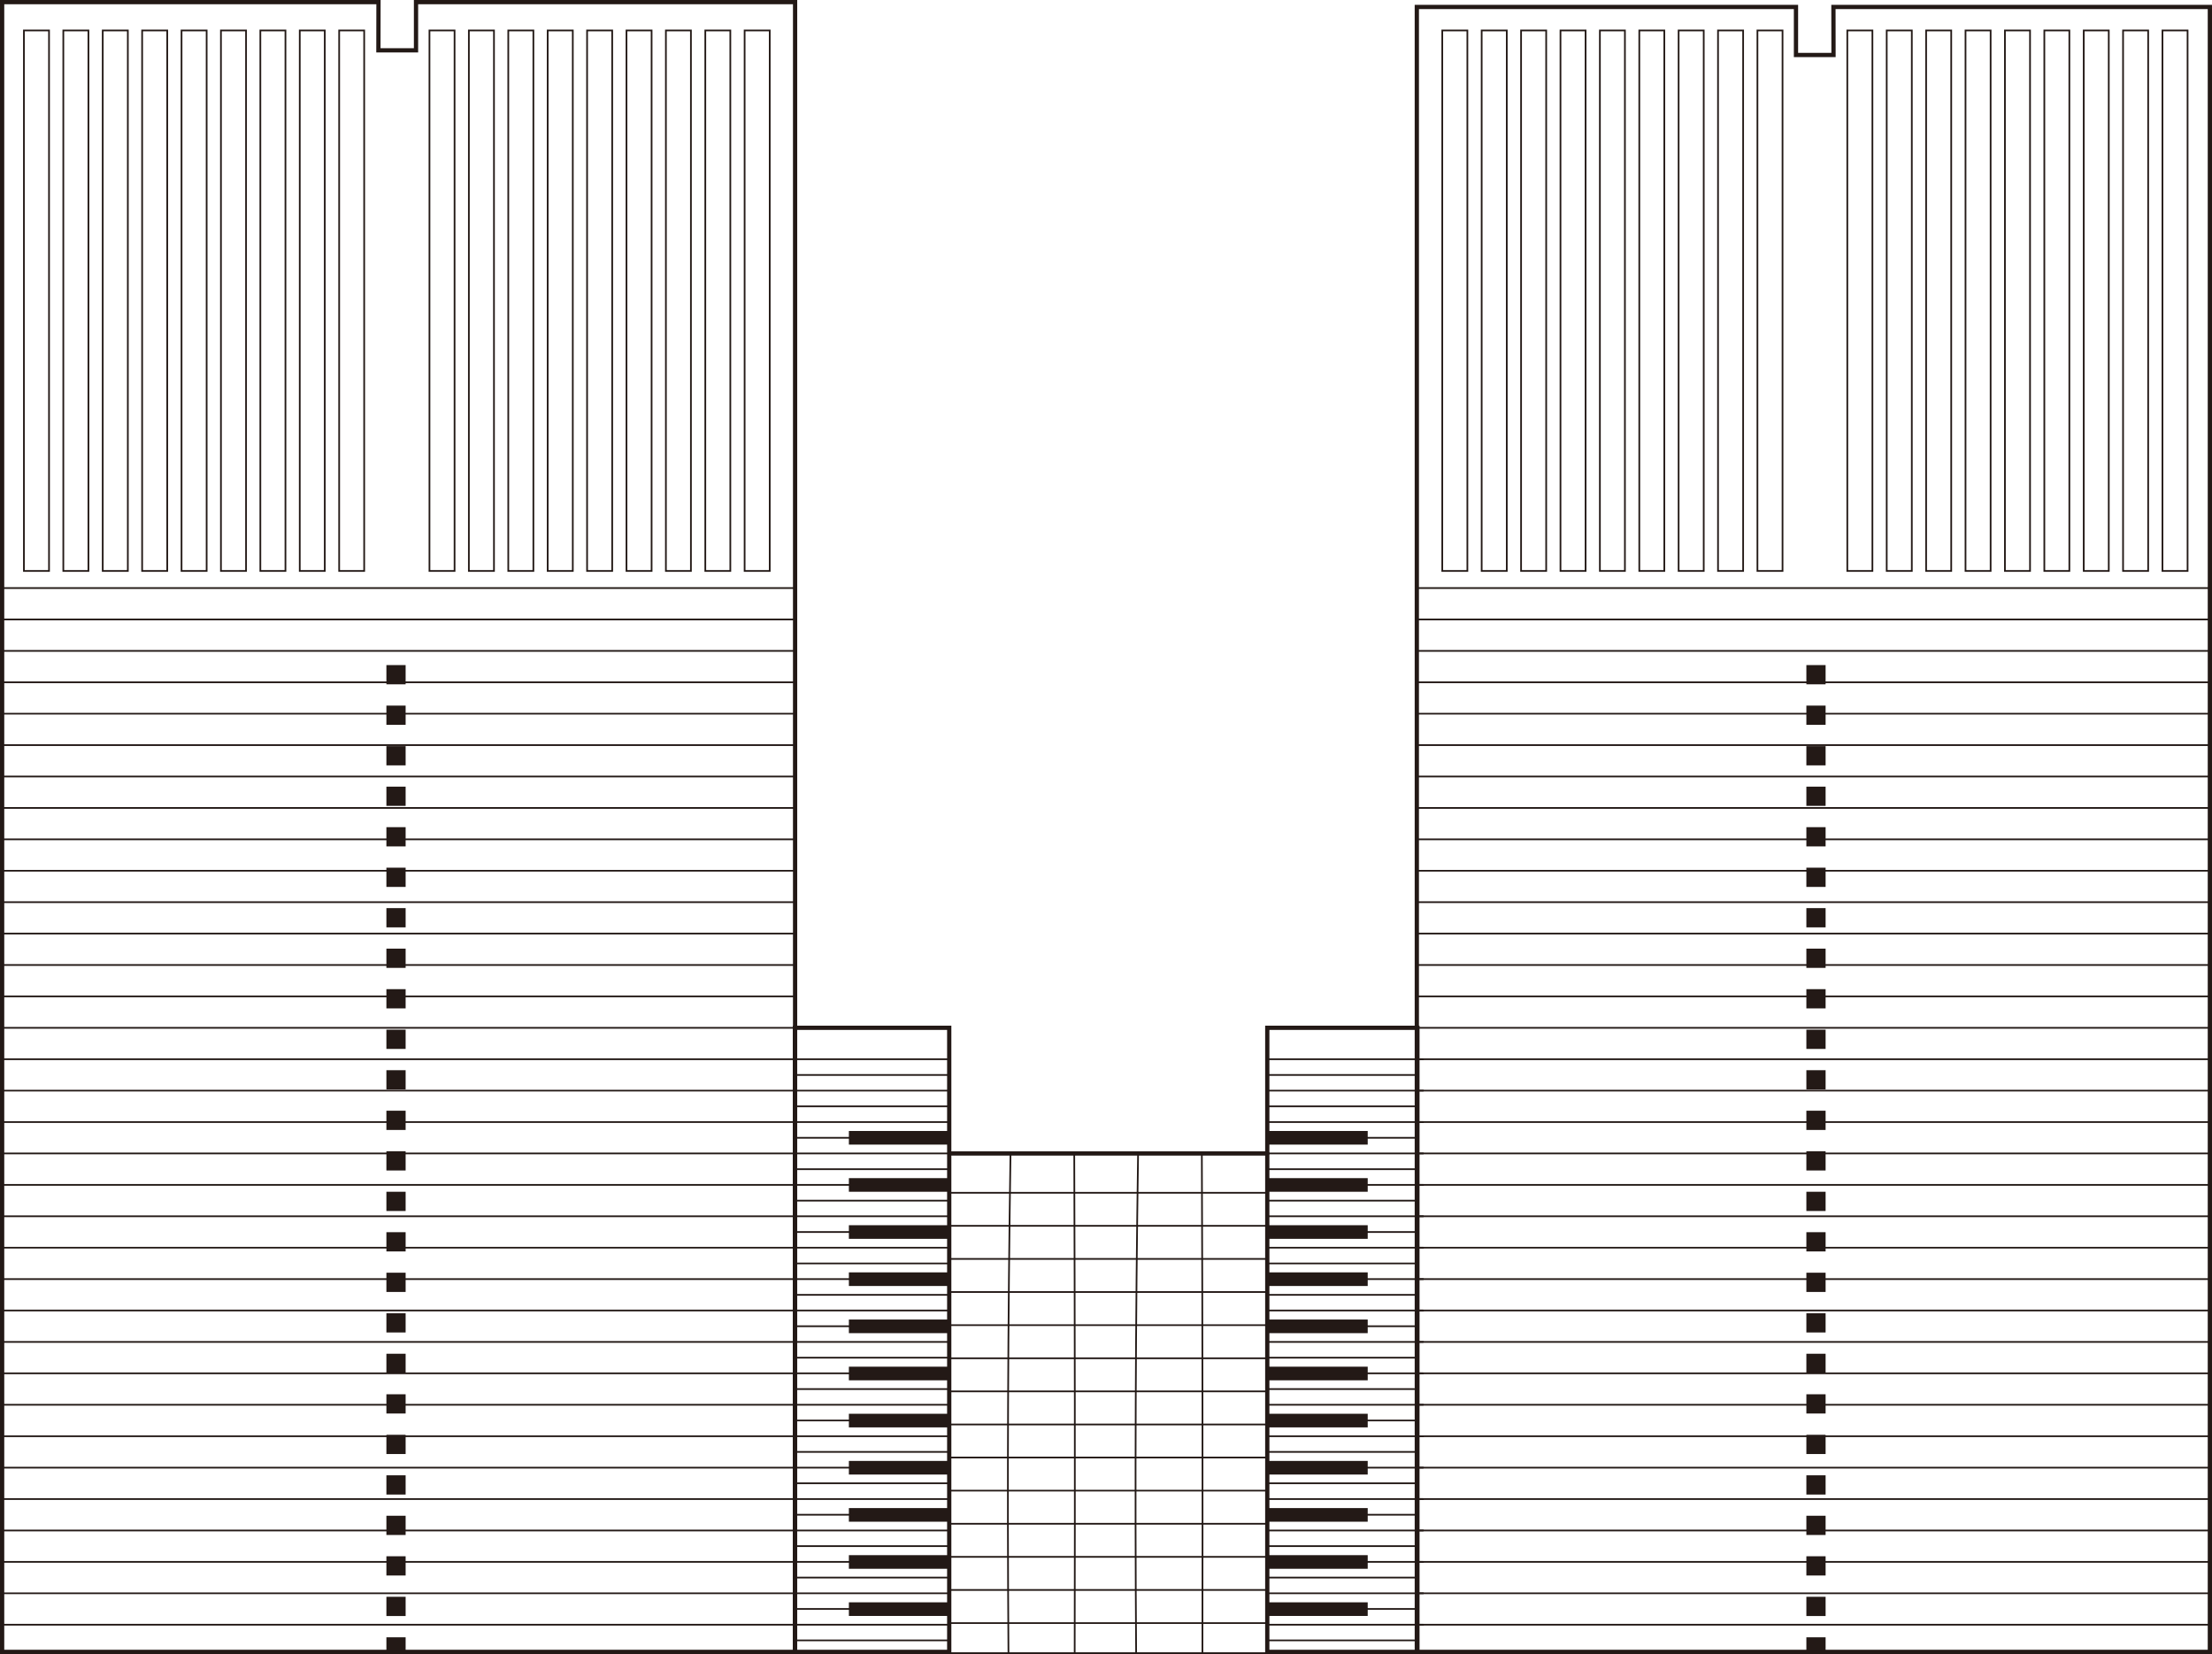 <?xml version="1.0" encoding="UTF-8"?>
<svg id="Layer_2" data-name="Layer 2" xmlns="http://www.w3.org/2000/svg" viewBox="0 0 259.9 194.3">
  <defs>
    <style>
      .cls-1 {
        stroke-width: 1.6px;
      }

      .cls-1, .cls-2, .cls-3 {
        fill: none;
        stroke: #231916;
        stroke-miterlimit: 10;
      }

      .cls-2 {
        stroke-width: .5px;
      }

      .cls-2, .cls-3 {
        stroke-linecap: round;
      }

      .cls-4 {
        fill: #231916;
      }

      .cls-3 {
        stroke-width: .2px;
      }
    </style>
  </defs>
  <g id="_레이어_1" data-name="레이어 1">
    <g>
      <path class="cls-2" d="M93.42,194.05V.25H48.88V5.91h-4.42c0-.67,.01-5.66,.01-5.66H.25V194.05H93.42Z"/>
      <rect class="cls-4" x="45.4" y="78.13" width="2.26" height="2.26"/>
      <rect class="cls-4" x="45.4" y="82.89" width="2.26" height="2.26"/>
      <rect class="cls-4" x="45.4" y="87.65" width="2.26" height="2.26"/>
      <rect class="cls-4" x="45.4" y="92.41" width="2.26" height="2.26"/>
      <rect class="cls-4" x="45.4" y="97.17" width="2.26" height="2.26"/>
      <rect class="cls-4" x="45.4" y="101.93" width="2.26" height="2.26"/>
      <rect class="cls-4" x="45.4" y="106.68" width="2.26" height="2.26"/>
      <rect class="cls-4" x="45.4" y="111.44" width="2.26" height="2.26"/>
      <rect class="cls-4" x="45.4" y="116.2" width="2.26" height="2.26"/>
      <rect class="cls-4" x="45.4" y="120.96" width="2.26" height="2.26"/>
      <rect class="cls-4" x="45.4" y="125.72" width="2.26" height="2.26"/>
      <rect class="cls-4" x="45.4" y="130.48" width="2.26" height="2.26"/>
      <rect class="cls-4" x="45.4" y="135.24" width="2.26" height="2.26"/>
      <rect class="cls-4" x="45.4" y="140" width="2.26" height="2.26"/>
      <rect class="cls-4" x="45.4" y="144.75" width="2.26" height="2.26"/>
      <rect class="cls-4" x="45.4" y="149.51" width="2.26" height="2.26"/>
      <rect class="cls-4" x="45.4" y="154.27" width="2.26" height="2.26"/>
      <rect class="cls-4" x="45.4" y="159.03" width="2.26" height="2.26"/>
      <rect class="cls-4" x="45.4" y="163.79" width="2.26" height="2.26"/>
      <rect class="cls-4" x="45.4" y="168.55" width="2.26" height="2.26"/>
      <rect class="cls-4" x="45.4" y="173.31" width="2.26" height="2.26"/>
      <rect class="cls-4" x="45.4" y="178.06" width="2.26" height="2.26"/>
      <rect class="cls-4" x="45.4" y="182.82" width="2.26" height="2.26"/>
      <rect class="cls-4" x="45.4" y="187.58" width="2.26" height="2.26"/>
      <rect class="cls-4" x="45.4" y="192.34" width="2.26" height="1.71"/>
      <polygon class="cls-3" points="5.76 67.07 2.81 67.07 2.81 3.58 3.79 3.58 5.76 3.58 5.76 67.07"/>
      <polygon class="cls-3" points="10.39 67.07 7.44 67.07 7.44 3.58 8.42 3.58 10.39 3.58 10.39 67.07"/>
      <polygon class="cls-3" points="15.02 67.07 12.07 67.07 12.07 3.58 13.05 3.58 15.02 3.58 15.02 67.07"/>
      <polygon class="cls-3" points="19.65 67.07 16.7 67.07 16.7 3.58 17.68 3.58 19.65 3.58 19.65 67.07"/>
      <polygon class="cls-3" points="24.28 67.07 21.33 67.07 21.33 3.58 22.31 3.58 24.28 3.58 24.28 67.07"/>
      <polygon class="cls-3" points="28.91 67.07 25.96 67.07 25.96 3.58 26.94 3.58 28.91 3.58 28.91 67.07"/>
      <polygon class="cls-3" points="33.54 67.07 30.59 67.07 30.59 3.58 31.57 3.58 33.54 3.58 33.54 67.07"/>
      <polygon class="cls-3" points="38.16 67.07 35.22 67.07 35.22 3.58 36.2 3.58 38.16 3.58 38.16 67.07"/>
      <polygon class="cls-3" points="42.79 67.07 39.85 67.07 39.85 3.58 40.83 3.58 42.79 3.58 42.79 67.07"/>
      <polygon class="cls-3" points="53.41 67.07 50.46 67.07 50.46 3.58 51.44 3.58 53.41 3.58 53.41 67.07"/>
      <polygon class="cls-3" points="58.04 67.07 55.09 67.07 55.09 3.58 56.07 3.58 58.04 3.58 58.04 67.07"/>
      <polygon class="cls-3" points="62.67 67.07 59.72 67.07 59.72 3.58 60.7 3.58 62.67 3.58 62.67 67.07"/>
      <polygon class="cls-3" points="67.3 67.07 64.35 67.07 64.35 3.58 65.33 3.58 67.3 3.58 67.3 67.07"/>
      <polygon class="cls-3" points="71.93 67.07 68.98 67.07 68.98 3.58 69.96 3.58 71.93 3.58 71.93 67.07"/>
      <polygon class="cls-3" points="76.56 67.07 73.61 67.07 73.61 3.58 74.59 3.58 76.56 3.58 76.56 67.07"/>
      <polygon class="cls-3" points="81.18 67.07 78.24 67.07 78.24 3.58 79.22 3.58 81.18 3.58 81.18 67.07"/>
      <polygon class="cls-3" points="85.81 67.07 82.87 67.07 82.87 3.58 83.85 3.58 85.81 3.58 85.81 67.07"/>
      <polygon class="cls-3" points="90.44 67.07 87.49 67.07 87.49 3.58 88.48 3.58 90.44 3.58 90.44 67.07"/>
      <line class="cls-3" x1=".25" y1="69.08" x2="93.42" y2="69.08"/>
      <line class="cls-3" x1=".25" y1="72.77" x2="93.42" y2="72.77"/>
      <line class="cls-3" x1=".25" y1="76.46" x2="93.42" y2="76.46"/>
      <line class="cls-3" x1=".25" y1="80.15" x2="93.42" y2="80.15"/>
      <line class="cls-3" x1=".25" y1="83.84" x2="93.42" y2="83.84"/>
      <line class="cls-3" x1=".25" y1="87.53" x2="93.42" y2="87.53"/>
      <line class="cls-3" x1=".25" y1="91.22" x2="93.42" y2="91.22"/>
      <line class="cls-3" x1=".25" y1="94.91" x2="93.42" y2="94.91"/>
      <line class="cls-3" x1=".25" y1="98.6" x2="93.42" y2="98.6"/>
      <line class="cls-3" x1=".25" y1="102.29" x2="93.42" y2="102.29"/>
      <line class="cls-3" x1=".25" y1="105.98" x2="93.42" y2="105.98"/>
      <line class="cls-3" x1=".25" y1="109.67" x2="93.42" y2="109.67"/>
      <line class="cls-3" x1=".25" y1="113.36" x2="93.42" y2="113.36"/>
      <line class="cls-3" x1=".25" y1="117.05" x2="93.42" y2="117.05"/>
      <line class="cls-3" x1=".25" y1="120.74" x2="93.42" y2="120.74"/>
      <line class="cls-3" x1=".25" y1="124.43" x2="93.42" y2="124.43"/>
      <line class="cls-3" x1=".25" y1="128.12" x2="93.42" y2="128.12"/>
      <line class="cls-3" x1=".25" y1="131.81" x2="93.42" y2="131.81"/>
      <line class="cls-3" x1=".25" y1="135.5" x2="93.42" y2="135.5"/>
      <line class="cls-3" x1=".25" y1="139.19" x2="93.42" y2="139.19"/>
      <line class="cls-3" x1=".25" y1="142.88" x2="93.42" y2="142.88"/>
      <line class="cls-3" x1=".25" y1="146.57" x2="93.42" y2="146.57"/>
      <line class="cls-3" x1=".25" y1="150.26" x2="93.42" y2="150.26"/>
      <line class="cls-3" x1=".25" y1="153.95" x2="93.42" y2="153.95"/>
      <line class="cls-3" x1=".25" y1="157.64" x2="93.42" y2="157.64"/>
      <line class="cls-3" x1=".25" y1="161.33" x2="93.42" y2="161.33"/>
      <line class="cls-3" x1=".25" y1="165.02" x2="93.42" y2="165.02"/>
      <line class="cls-3" x1=".25" y1="168.72" x2="93.42" y2="168.72"/>
      <line class="cls-3" x1=".25" y1="172.41" x2="93.42" y2="172.41"/>
      <line class="cls-3" x1=".25" y1="176.1" x2="93.42" y2="176.1"/>
      <line class="cls-3" x1=".25" y1="179.79" x2="93.42" y2="179.79"/>
      <line class="cls-3" x1=".25" y1="183.48" x2="93.42" y2="183.48"/>
      <line class="cls-3" x1=".25" y1="187.17" x2="93.42" y2="187.17"/>
      <line class="cls-3" x1=".25" y1="190.86" x2="93.42" y2="190.86"/>
      <path class="cls-2" d="M259.65,194.05V.82h-44.23s.01,4.97,.01,5.64h-4.41V.82h-44.55V194.05h93.17Z"/>
      <rect class="cls-4" x="212.24" y="78.13" width="2.26" height="2.26"/>
      <rect class="cls-4" x="212.24" y="82.89" width="2.26" height="2.26"/>
      <rect class="cls-4" x="212.24" y="87.65" width="2.26" height="2.26"/>
      <rect class="cls-4" x="212.24" y="92.41" width="2.26" height="2.26"/>
      <rect class="cls-4" x="212.24" y="97.17" width="2.26" height="2.26"/>
      <rect class="cls-4" x="212.24" y="101.93" width="2.26" height="2.26"/>
      <rect class="cls-4" x="212.24" y="106.68" width="2.26" height="2.26"/>
      <rect class="cls-4" x="212.24" y="111.44" width="2.26" height="2.26"/>
      <rect class="cls-4" x="212.24" y="116.2" width="2.26" height="2.26"/>
      <rect class="cls-4" x="212.24" y="120.96" width="2.26" height="2.26"/>
      <rect class="cls-4" x="212.24" y="125.72" width="2.26" height="2.26"/>
      <rect class="cls-4" x="212.24" y="130.48" width="2.26" height="2.26"/>
      <rect class="cls-4" x="212.24" y="135.24" width="2.26" height="2.26"/>
      <rect class="cls-4" x="212.24" y="140" width="2.26" height="2.26"/>
      <rect class="cls-4" x="212.24" y="144.75" width="2.26" height="2.26"/>
      <rect class="cls-4" x="212.24" y="149.51" width="2.26" height="2.26"/>
      <rect class="cls-4" x="212.24" y="154.27" width="2.26" height="2.26"/>
      <rect class="cls-4" x="212.24" y="159.03" width="2.26" height="2.26"/>
      <rect class="cls-4" x="212.24" y="163.79" width="2.26" height="2.26"/>
      <rect class="cls-4" x="212.24" y="168.55" width="2.26" height="2.26"/>
      <rect class="cls-4" x="212.24" y="173.31" width="2.26" height="2.26"/>
      <rect class="cls-4" x="212.24" y="178.06" width="2.26" height="2.26"/>
      <rect class="cls-4" x="212.24" y="182.82" width="2.26" height="2.26"/>
      <rect class="cls-4" x="212.24" y="187.58" width="2.26" height="2.26"/>
      <rect class="cls-4" x="212.24" y="192.34" width="2.26" height="1.86"/>
      <polygon class="cls-3" points="254.08 67.07 257.03 67.07 257.03 3.58 255.52 3.58 254.08 3.58 254.08 67.07"/>
      <polygon class="cls-3" points="249.45 67.07 252.4 67.07 252.4 3.58 250.9 3.58 249.45 3.58 249.45 67.07"/>
      <polygon class="cls-3" points="244.83 67.07 247.77 67.07 247.77 3.58 246.27 3.58 244.83 3.58 244.83 67.07"/>
      <polygon class="cls-3" points="240.2 67.07 243.14 67.07 243.14 3.58 241.64 3.58 240.2 3.58 240.2 67.07"/>
      <polygon class="cls-3" points="235.57 67.07 238.52 67.07 238.52 3.58 237.01 3.58 235.57 3.58 235.57 67.07"/>
      <polygon class="cls-3" points="230.94 67.07 233.89 67.07 233.89 3.58 232.38 3.58 230.94 3.58 230.94 67.07"/>
      <polygon class="cls-3" points="226.31 67.07 229.26 67.07 229.26 3.58 227.75 3.58 226.31 3.58 226.31 67.07"/>
      <polygon class="cls-3" points="221.68 67.07 224.63 67.07 224.63 3.58 223.12 3.58 221.68 3.58 221.68 67.07"/>
      <polygon class="cls-3" points="217.05 67.07 220 67.07 220 3.58 218.49 3.58 217.05 3.58 217.05 67.07"/>
      <polygon class="cls-3" points="206.49 67.07 209.44 67.07 209.44 3.58 208.46 3.58 206.49 3.58 206.49 67.07"/>
      <polygon class="cls-3" points="201.86 67.07 204.81 67.07 204.81 3.58 203.83 3.58 201.86 3.58 201.86 67.07"/>
      <polygon class="cls-3" points="197.23 67.07 200.18 67.07 200.18 3.58 199.2 3.58 197.23 3.58 197.23 67.07"/>
      <polygon class="cls-3" points="192.61 67.07 195.55 67.07 195.55 3.58 194.57 3.58 192.61 3.58 192.61 67.07"/>
      <polygon class="cls-3" points="187.98 67.07 190.92 67.07 190.92 3.58 189.94 3.58 187.98 3.58 187.98 67.07"/>
      <polygon class="cls-3" points="183.35 67.07 186.3 67.07 186.3 3.58 185.31 3.58 183.35 3.58 183.35 67.07"/>
      <polygon class="cls-3" points="178.72 67.07 181.67 67.07 181.67 3.58 180.68 3.58 178.72 3.58 178.72 67.07"/>
      <polygon class="cls-3" points="174.09 67.07 177.04 67.07 177.04 3.58 176.06 3.58 174.09 3.58 174.09 67.07"/>
      <polygon class="cls-3" points="169.46 67.07 172.41 67.07 172.41 3.58 171.43 3.58 169.46 3.58 169.46 67.07"/>
      <line class="cls-3" x1="259.65" y1="69.08" x2="166.48" y2="69.08"/>
      <line class="cls-3" x1="259.65" y1="72.77" x2="166.48" y2="72.77"/>
      <line class="cls-3" x1="259.65" y1="76.46" x2="166.48" y2="76.46"/>
      <line class="cls-3" x1="259.65" y1="80.15" x2="166.48" y2="80.15"/>
      <line class="cls-3" x1="259.65" y1="83.84" x2="166.48" y2="83.84"/>
      <line class="cls-3" x1="259.65" y1="87.53" x2="166.48" y2="87.53"/>
      <line class="cls-3" x1="259.65" y1="91.22" x2="166.48" y2="91.22"/>
      <line class="cls-3" x1="259.65" y1="94.91" x2="166.48" y2="94.91"/>
      <line class="cls-3" x1="259.65" y1="98.6" x2="166.48" y2="98.6"/>
      <line class="cls-3" x1="259.65" y1="102.29" x2="166.48" y2="102.29"/>
      <line class="cls-3" x1="259.65" y1="105.98" x2="166.48" y2="105.98"/>
      <line class="cls-3" x1="259.65" y1="109.67" x2="166.48" y2="109.67"/>
      <line class="cls-3" x1="259.65" y1="113.36" x2="166.48" y2="113.36"/>
      <line class="cls-3" x1="259.65" y1="117.05" x2="166.48" y2="117.05"/>
      <line class="cls-3" x1="259.65" y1="120.74" x2="166.48" y2="120.74"/>
      <line class="cls-3" x1="259.65" y1="124.43" x2="166.48" y2="124.43"/>
      <line class="cls-3" x1="259.65" y1="128.12" x2="166.48" y2="128.12"/>
      <line class="cls-3" x1="259.65" y1="131.81" x2="166.48" y2="131.81"/>
      <line class="cls-3" x1="259.65" y1="135.5" x2="166.48" y2="135.5"/>
      <line class="cls-3" x1="259.65" y1="139.19" x2="166.48" y2="139.19"/>
      <line class="cls-3" x1="259.65" y1="142.88" x2="166.48" y2="142.88"/>
      <line class="cls-3" x1="259.65" y1="146.57" x2="166.48" y2="146.57"/>
      <line class="cls-3" x1="259.65" y1="150.26" x2="166.48" y2="150.26"/>
      <line class="cls-3" x1="259.65" y1="153.95" x2="166.48" y2="153.95"/>
      <line class="cls-3" x1="259.65" y1="157.64" x2="166.48" y2="157.64"/>
      <line class="cls-3" x1="259.65" y1="161.33" x2="166.48" y2="161.33"/>
      <line class="cls-3" x1="259.65" y1="165.02" x2="166.48" y2="165.02"/>
      <line class="cls-3" x1="259.65" y1="168.72" x2="166.48" y2="168.72"/>
      <line class="cls-3" x1="259.65" y1="172.41" x2="166.48" y2="172.41"/>
      <line class="cls-3" x1="259.65" y1="176.1" x2="166.48" y2="176.1"/>
      <line class="cls-3" x1="259.65" y1="179.79" x2="166.48" y2="179.79"/>
      <line class="cls-3" x1="259.65" y1="183.48" x2="166.48" y2="183.48"/>
      <line class="cls-3" x1="259.65" y1="187.17" x2="166.48" y2="187.17"/>
      <line class="cls-3" x1="259.65" y1="190.86" x2="166.48" y2="190.86"/>
      <rect class="cls-2" x="148.9" y="120.74" width="17.64" height="73.31"/>
      <line class="cls-1" x1="148.9" y1="133.66" x2="160.7" y2="133.66"/>
      <line class="cls-1" x1="148.9" y1="139.2" x2="160.7" y2="139.2"/>
      <line class="cls-1" x1="148.9" y1="144.73" x2="160.7" y2="144.73"/>
      <line class="cls-1" x1="148.9" y1="150.27" x2="160.7" y2="150.27"/>
      <line class="cls-1" x1="148.9" y1="155.81" x2="160.7" y2="155.81"/>
      <line class="cls-1" x1="148.9" y1="161.35" x2="160.7" y2="161.35"/>
      <line class="cls-1" x1="148.9" y1="166.88" x2="160.7" y2="166.88"/>
      <line class="cls-1" x1="148.9" y1="172.42" x2="160.7" y2="172.42"/>
      <line class="cls-1" x1="148.9" y1="177.96" x2="160.7" y2="177.96"/>
      <line class="cls-1" x1="148.9" y1="183.49" x2="160.7" y2="183.49"/>
      <line class="cls-1" x1="148.9" y1="189.03" x2="160.7" y2="189.03"/>
      <rect class="cls-2" x="93.4" y="120.74" width="18.13" height="73.31"/>
      <line class="cls-1" x1="99.74" y1="133.66" x2="111.53" y2="133.66"/>
      <line class="cls-1" x1="99.74" y1="139.2" x2="111.53" y2="139.2"/>
      <line class="cls-1" x1="99.74" y1="144.73" x2="111.53" y2="144.73"/>
      <line class="cls-1" x1="99.74" y1="150.27" x2="111.53" y2="150.27"/>
      <line class="cls-1" x1="99.74" y1="155.81" x2="111.53" y2="155.81"/>
      <line class="cls-1" x1="99.74" y1="161.35" x2="111.53" y2="161.35"/>
      <line class="cls-1" x1="99.74" y1="166.88" x2="111.53" y2="166.88"/>
      <line class="cls-1" x1="99.74" y1="172.42" x2="111.53" y2="172.42"/>
      <line class="cls-1" x1="99.74" y1="177.96" x2="111.53" y2="177.96"/>
      <line class="cls-1" x1="99.74" y1="183.49" x2="111.53" y2="183.49"/>
      <line class="cls-1" x1="99.74" y1="189.03" x2="111.53" y2="189.03"/>
      <line class="cls-2" x1="111.82" y1="135.5" x2="148.9" y2="135.5"/>
      <line class="cls-3" x1="93.42" y1="124.43" x2="111.6" y2="124.43"/>
      <line class="cls-3" x1="93.42" y1="126.28" x2="111.6" y2="126.28"/>
      <line class="cls-3" x1="93.42" y1="128.12" x2="111.6" y2="128.12"/>
      <line class="cls-3" x1="93.42" y1="129.97" x2="111.6" y2="129.97"/>
      <line class="cls-3" x1="93.42" y1="131.81" x2="111.6" y2="131.81"/>
      <line class="cls-3" x1="93.42" y1="133.66" x2="111.6" y2="133.66"/>
      <line class="cls-3" x1="93.42" y1="135.5" x2="111.6" y2="135.5"/>
      <line class="cls-3" x1="93.42" y1="137.35" x2="111.6" y2="137.35"/>
      <line class="cls-3" x1="93.42" y1="139.19" x2="111.6" y2="139.19"/>
      <line class="cls-3" x1="93.42" y1="141.04" x2="111.6" y2="141.04"/>
      <line class="cls-3" x1="93.42" y1="142.88" x2="111.6" y2="142.88"/>
      <line class="cls-3" x1="93.42" y1="144.73" x2="111.6" y2="144.73"/>
      <line class="cls-3" x1="93.42" y1="146.57" x2="111.6" y2="146.57"/>
      <line class="cls-3" x1="93.42" y1="148.42" x2="111.6" y2="148.42"/>
      <line class="cls-3" x1="93.42" y1="150.26" x2="111.6" y2="150.26"/>
      <line class="cls-3" x1="93.42" y1="152.11" x2="111.6" y2="152.11"/>
      <line class="cls-3" x1="93.42" y1="153.95" x2="111.6" y2="153.95"/>
      <line class="cls-3" x1="93.42" y1="155.8" x2="111.6" y2="155.8"/>
      <line class="cls-3" x1="93.42" y1="157.64" x2="111.6" y2="157.64"/>
      <line class="cls-3" x1="93.42" y1="159.49" x2="111.6" y2="159.49"/>
      <line class="cls-3" x1="93.42" y1="161.33" x2="111.6" y2="161.33"/>
      <line class="cls-3" x1="93.42" y1="163.18" x2="111.6" y2="163.18"/>
      <line class="cls-3" x1="93.42" y1="165.02" x2="111.6" y2="165.02"/>
      <line class="cls-3" x1="93.42" y1="166.87" x2="111.6" y2="166.87"/>
      <line class="cls-3" x1="93.42" y1="168.72" x2="111.6" y2="168.72"/>
      <line class="cls-3" x1="93.42" y1="170.56" x2="111.6" y2="170.56"/>
      <line class="cls-3" x1="93.42" y1="172.41" x2="111.6" y2="172.41"/>
      <line class="cls-3" x1="93.42" y1="174.25" x2="111.6" y2="174.25"/>
      <line class="cls-3" x1="93.42" y1="176.1" x2="111.6" y2="176.1"/>
      <line class="cls-3" x1="93.42" y1="177.94" x2="111.6" y2="177.94"/>
      <line class="cls-3" x1="93.42" y1="179.79" x2="111.6" y2="179.79"/>
      <line class="cls-3" x1="93.42" y1="181.63" x2="111.6" y2="181.63"/>
      <line class="cls-3" x1="93.42" y1="183.48" x2="111.6" y2="183.48"/>
      <line class="cls-3" x1="93.42" y1="185.32" x2="111.6" y2="185.32"/>
      <line class="cls-3" x1="93.42" y1="187.17" x2="111.6" y2="187.17"/>
      <line class="cls-3" x1="93.42" y1="189.01" x2="111.6" y2="189.01"/>
      <line class="cls-3" x1="93.42" y1="190.86" x2="111.6" y2="190.86"/>
      <line class="cls-3" x1="93.42" y1="192.7" x2="111.6" y2="192.7"/>
      <line class="cls-3" x1="149.03" y1="124.43" x2="167.21" y2="124.43"/>
      <line class="cls-3" x1="149.03" y1="126.28" x2="166.33" y2="126.28"/>
      <line class="cls-3" x1="149.03" y1="128.12" x2="167.21" y2="128.12"/>
      <line class="cls-3" x1="149.03" y1="129.97" x2="166.35" y2="129.97"/>
      <line class="cls-3" x1="149.03" y1="131.81" x2="167.21" y2="131.81"/>
      <line class="cls-3" x1="149.03" y1="133.66" x2="166.39" y2="133.66"/>
      <line class="cls-3" x1="149.03" y1="135.5" x2="167.21" y2="135.5"/>
      <line class="cls-3" x1="149.03" y1="137.35" x2="166.37" y2="137.35"/>
      <line class="cls-3" x1="149.03" y1="139.19" x2="167.21" y2="139.19"/>
      <line class="cls-3" x1="149.03" y1="141.04" x2="166.37" y2="141.04"/>
      <line class="cls-3" x1="149.03" y1="142.88" x2="167.21" y2="142.88"/>
      <line class="cls-3" x1="149.03" y1="144.73" x2="166.41" y2="144.73"/>
      <line class="cls-3" x1="149.03" y1="146.57" x2="167.21" y2="146.57"/>
      <line class="cls-3" x1="149.03" y1="148.42" x2="166.55" y2="148.42"/>
      <line class="cls-3" x1="149.03" y1="150.26" x2="167.21" y2="150.26"/>
      <line class="cls-3" x1="149.03" y1="152.11" x2="166.55" y2="152.11"/>
      <line class="cls-3" x1="149.03" y1="153.95" x2="167.21" y2="153.95"/>
      <line class="cls-3" x1="149.03" y1="155.8" x2="166.33" y2="155.8"/>
      <line class="cls-3" x1="149.03" y1="157.64" x2="167.21" y2="157.64"/>
      <line class="cls-3" x1="149.03" y1="159.49" x2="166.37" y2="159.49"/>
      <line class="cls-3" x1="149.03" y1="161.33" x2="167.21" y2="161.33"/>
      <line class="cls-3" x1="149.03" y1="163.18" x2="166.17" y2="163.18"/>
      <line class="cls-3" x1="149.03" y1="165.02" x2="167.21" y2="165.02"/>
      <line class="cls-3" x1="149.03" y1="166.87" x2="166.35" y2="166.87"/>
      <line class="cls-3" x1="149.03" y1="168.72" x2="167.21" y2="168.72"/>
      <line class="cls-3" x1="149.03" y1="170.56" x2="166.44" y2="170.56"/>
      <line class="cls-3" x1="149.03" y1="172.41" x2="167.21" y2="172.41"/>
      <line class="cls-3" x1="149.03" y1="174.25" x2="166.44" y2="174.25"/>
      <line class="cls-3" x1="149.03" y1="176.1" x2="167.21" y2="176.1"/>
      <line class="cls-3" x1="149.03" y1="177.94" x2="166.31" y2="177.94"/>
      <line class="cls-3" x1="149.03" y1="179.79" x2="167.21" y2="179.79"/>
      <line class="cls-3" x1="149.03" y1="181.63" x2="166.39" y2="181.63"/>
      <line class="cls-3" x1="149.03" y1="183.48" x2="167.21" y2="183.48"/>
      <line class="cls-3" x1="149.03" y1="185.32" x2="166.55" y2="185.32"/>
      <line class="cls-3" x1="149.03" y1="187.17" x2="167.21" y2="187.17"/>
      <line class="cls-3" x1="149.03" y1="189.01" x2="166.35" y2="189.01"/>
      <line class="cls-3" x1="149.03" y1="190.86" x2="167.21" y2="190.86"/>
      <line class="cls-3" x1="149.03" y1="192.7" x2="166.44" y2="192.7"/>
      <line class="cls-3" x1="111.55" y1="140.12" x2="148.92" y2="140.12"/>
      <line class="cls-3" x1="111.55" y1="147.89" x2="148.92" y2="147.89"/>
      <line class="cls-3" x1="111.55" y1="144" x2="148.92" y2="144"/>
      <line class="cls-3" x1="111.55" y1="151.78" x2="148.92" y2="151.78"/>
      <line class="cls-3" x1="111.55" y1="155.67" x2="148.92" y2="155.67"/>
      <line class="cls-3" x1="111.55" y1="163.45" x2="148.92" y2="163.45"/>
      <line class="cls-3" x1="111.55" y1="159.56" x2="148.92" y2="159.56"/>
      <line class="cls-3" x1="111.55" y1="167.34" x2="148.92" y2="167.34"/>
      <line class="cls-3" x1="111.55" y1="171.22" x2="148.92" y2="171.22"/>
      <line class="cls-3" x1="111.55" y1="179" x2="148.92" y2="179"/>
      <line class="cls-3" x1="111.55" y1="175.11" x2="148.92" y2="175.11"/>
      <line class="cls-3" x1="111.55" y1="182.89" x2="148.92" y2="182.89"/>
      <line class="cls-3" x1="111.55" y1="186.78" x2="148.92" y2="186.78"/>
      <line class="cls-3" x1="111.44" y1="194.2" x2="148.81" y2="194.2"/>
      <line class="cls-3" x1="111.55" y1="190.67" x2="148.92" y2="190.67"/>
      <path class="cls-3" d="M118.73,135.5c-.3,19.56-.38,39.13-.24,58.69"/>
      <path class="cls-3" d="M126.22,135.5c.07,19.56,.09,39.13,.05,58.69"/>
      <path class="cls-3" d="M133.72,135.5c-.29,19.54-.37,39.08-.23,58.62"/>
      <path class="cls-3" d="M141.21,135.5c.08,19.56,.1,39.13,.07,58.69"/>
    </g>
  </g>
</svg>